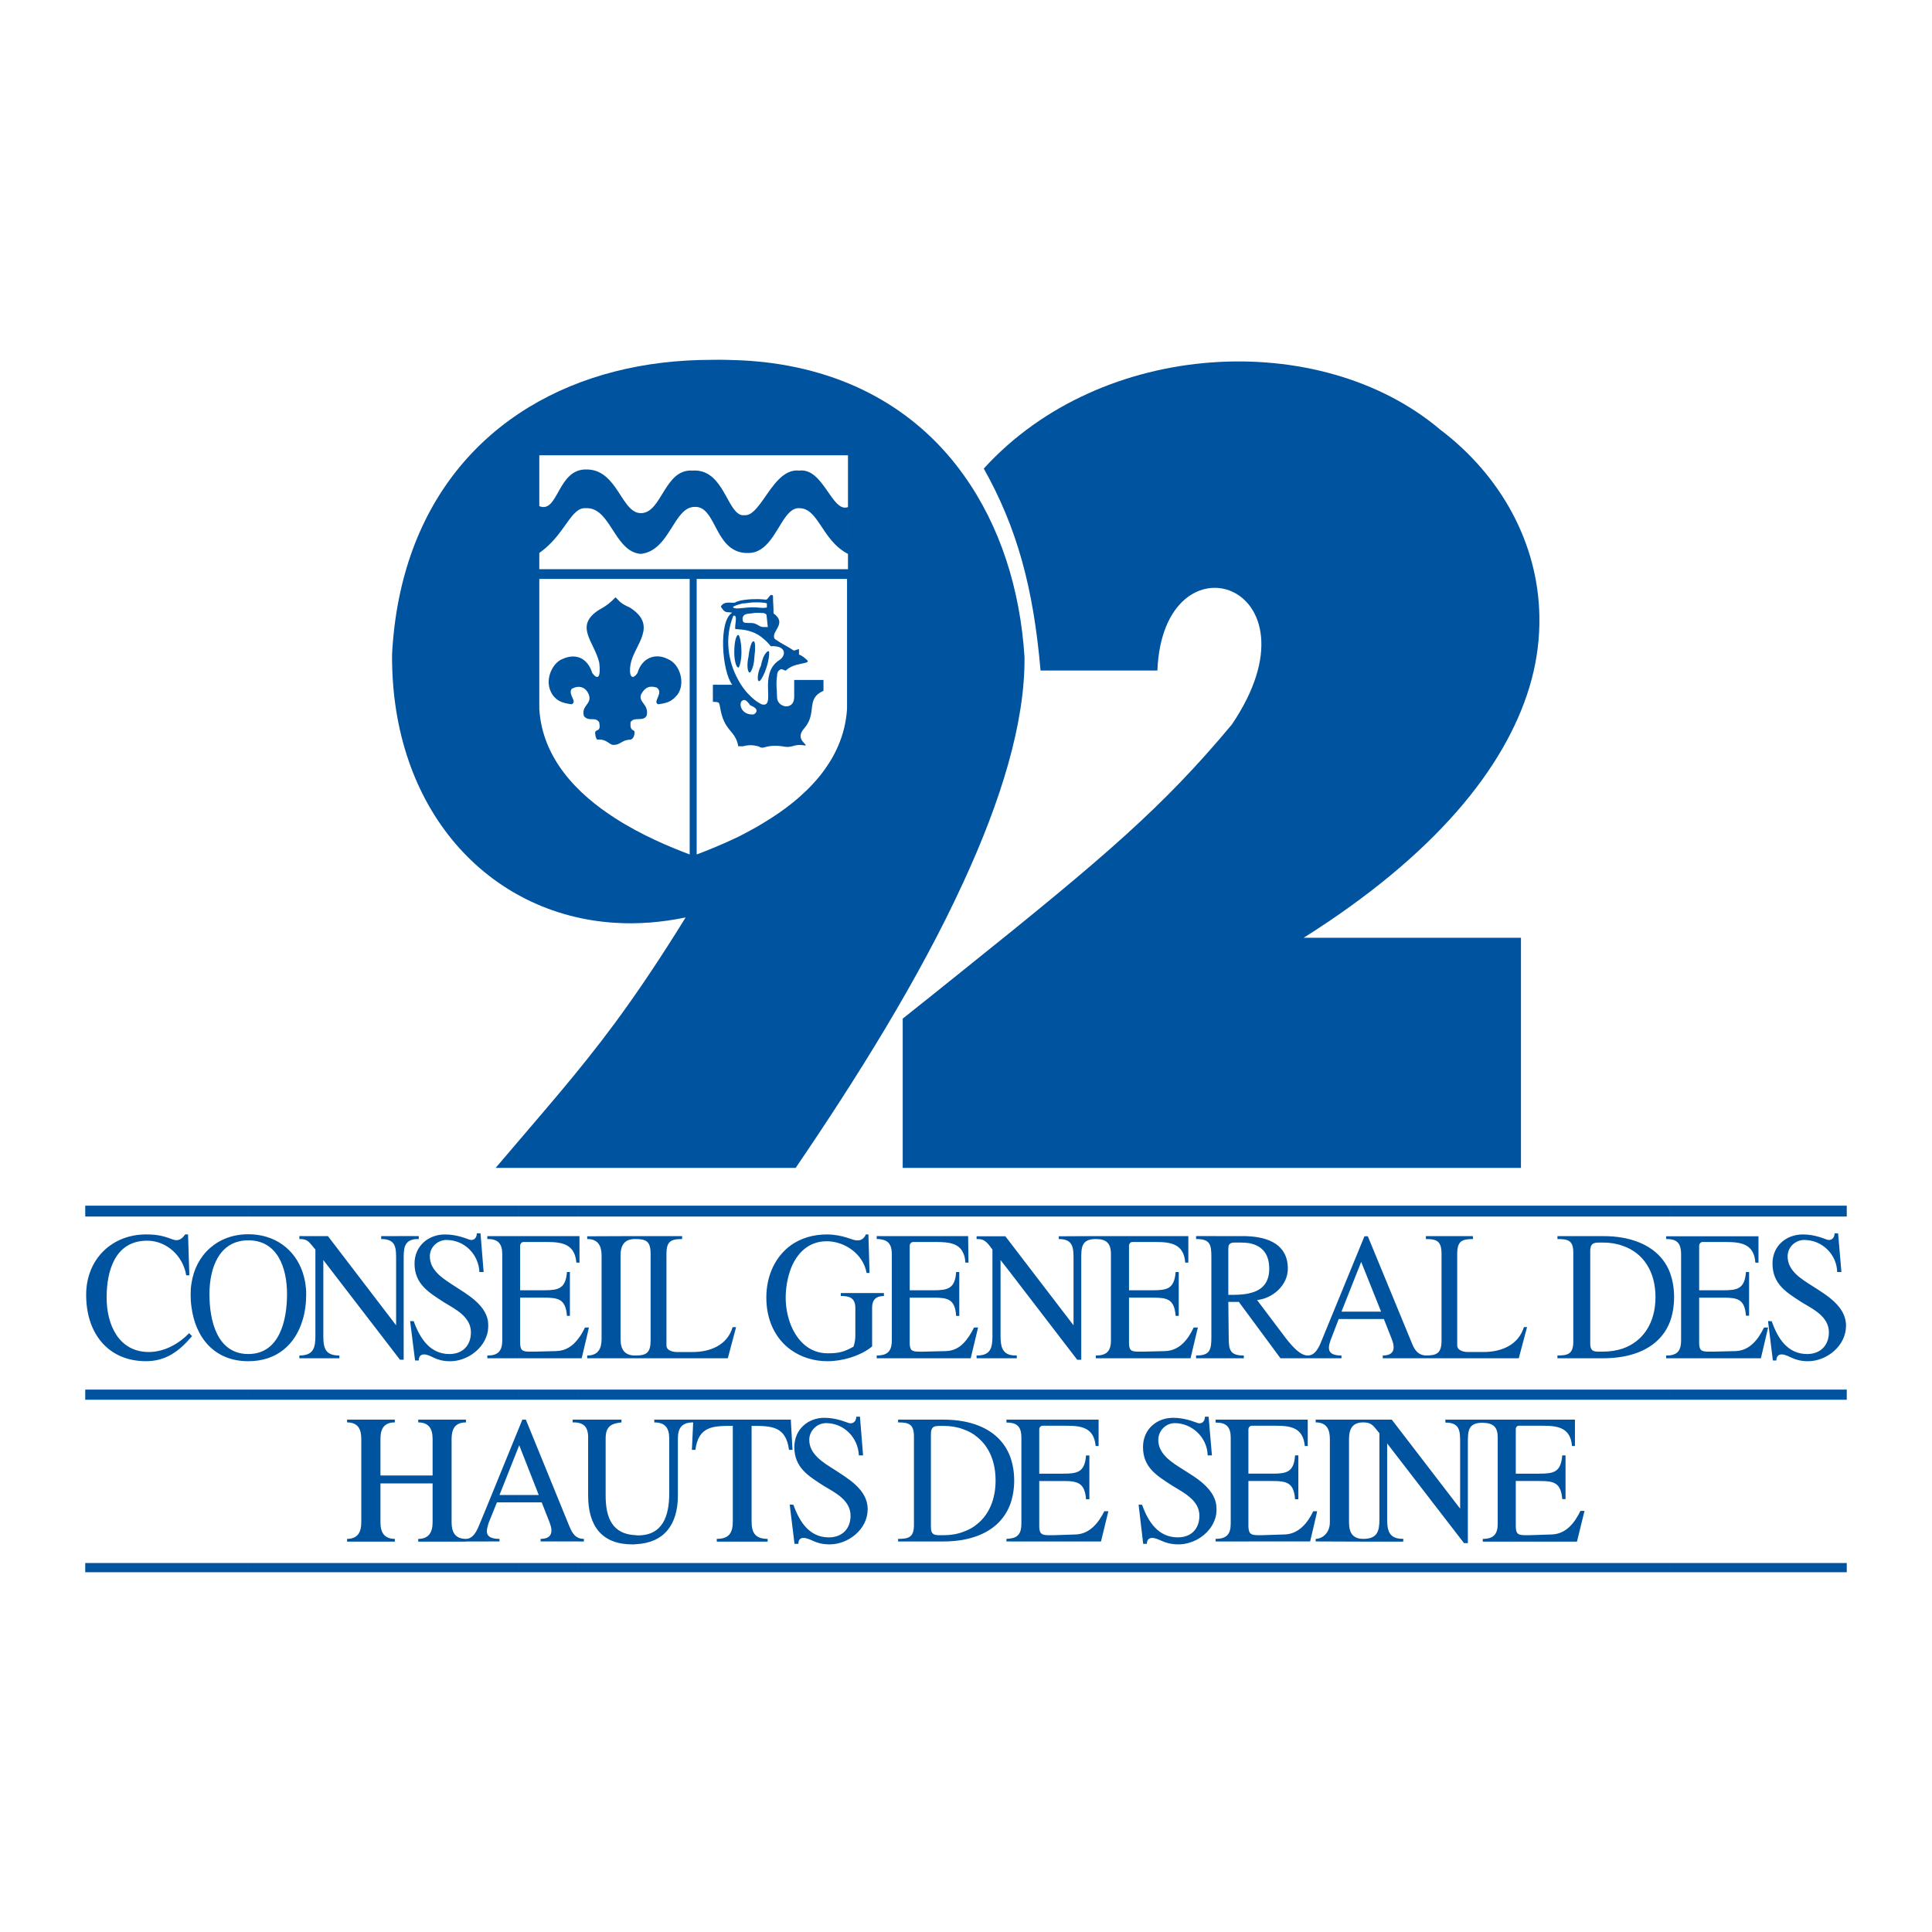 <?xml version="1.0" encoding="utf-8"?>
<!-- Generator: Adobe Illustrator 13.0.0, SVG Export Plug-In . SVG Version: 6.00 Build 14948)  -->
<!DOCTYPE svg PUBLIC "-//W3C//DTD SVG 1.0//EN" "http://www.w3.org/TR/2001/REC-SVG-20010904/DTD/svg10.dtd">
<svg version="1.0" id="Layer_1" xmlns="http://www.w3.org/2000/svg" xmlns:xlink="http://www.w3.org/1999/xlink" x="0px" y="0px"
	 width="192.756px" height="192.756px" viewBox="0 0 192.756 192.756" enable-background="new 0 0 192.756 192.756"
	 xml:space="preserve">
<g>
	<polygon fill-rule="evenodd" clip-rule="evenodd" fill="#FFFFFF" points="0,0 192.756,0 192.756,192.756 0,192.756 0,0 	"/>
	<path fill-rule="evenodd" clip-rule="evenodd" fill="#00539F" d="M176.401,156.861v-0.92h7.851v0.92H176.401L176.401,156.861z
		 M176.401,139.652v-1.012h7.851v1.012H176.401L176.401,139.652z M176.401,132.463v-0.018V132.463L176.401,132.463z
		 M176.401,131.838l0.479,3.898h0.349c0-0.35,0.166-0.607,0.516-0.607c0.717,0,1.121,0.68,2.646,0.68
		c1.839,0,3.788-1.508,3.788-3.547c0-1.949-1.985-3.072-3.383-3.973c-1.066-0.68-2.445-1.488-2.445-2.941
		c0-0.938,0.79-1.637,1.654-1.637c1.82,0,3.254,1.471,3.291,3.199h0.423l-0.331-3.861h-0.35c0,0.498-0.349,0.736-0.717,0.645
		c-0.294-0.092-1.231-0.533-2.445-0.533c-1.673,0-3.033,1.141-3.033,2.904c0,2.078,1.434,2.906,2.941,3.879
		c1.104,0.662,2.685,1.416,2.685,2.979c0,1.324-0.864,2.17-2.17,2.17c-1.93,0-2.941-1.545-3.529-3.271l-0.368-0.02V131.838
		L176.401,131.838z M176.401,121.377v-1.086h7.851v1.086H176.401L176.401,121.377z M176.401,120.291v1.086h-9.763v-1.086H176.401
		L176.401,120.291z M176.401,131.801v0.037V131.801L176.401,131.801z M176.401,132.445h-0.404c-0.589,1.213-1.435,2.297-2.832,2.354
		l-2.261,0.055h-0.405c-0.753,0-0.974-0.111-0.974-0.9v-4.486h2.39c1.435,0,2.151,0.129,2.28,1.801h0.312v-4.357h-0.312
		c-0.129,1.674-0.846,1.82-2.28,1.82h-2.39v-4.43c0-0.203,0.146-0.387,0.331-0.387h2.353c1.545,0,2.795,0.221,2.924,2.059h0.312
		v-2.629h-8.807v0.295c0.772,0.092,1.085,0.533,1.085,1.488v8.605c0,0.938-0.312,1.379-1.085,1.488v0.295h9.046l0.717-3.053V132.445
		L176.401,132.445z M176.401,138.641v1.012h-9.763v-1.012H176.401L176.401,138.641z M176.401,155.941v0.92h-9.763v-0.92H176.401
		L176.401,155.941z M166.639,131.801v-4.762c0.239,0.699,0.386,1.471,0.386,2.371C167.024,130.312,166.878,131.121,166.639,131.801
		L166.639,131.801z M166.639,120.291v1.086h-4.725v-1.086H166.639L166.639,120.291z M166.639,123.344v0.295
		c-0.129-0.02-0.258-0.02-0.404-0.02v-0.275H166.639L166.639,123.344z M166.639,127.039c-0.754-2.041-2.537-3.145-4.725-3.549v0.811
		c2.021,0.697,3.254,2.537,3.254,5.109c0,2.574-1.232,4.414-3.254,5.131v0.809c2.188-0.387,3.971-1.508,4.725-3.549V127.039
		L166.639,127.039z M166.639,135.221v0.295h-0.404v-0.277C166.381,135.238,166.51,135.238,166.639,135.221L166.639,135.221z
		 M166.639,138.641v1.012h-4.725v-1.012H166.639L166.639,138.641z M166.639,155.941v0.92h-4.725v-0.92H166.639L166.639,155.941z
		 M136.101,153.533c1.269-0.037,1.525-0.699,1.525-1.949v-8.586l-0.386-0.479c-0.368-0.459-0.606-0.57-1.14-0.605v-0.277h2.758
		l6.82,8.881v-6.453c0-1.232,0.037-2.133-1.471-2.133v-0.295h3.751h9.174v2.631h-0.294c-0.146-1.84-1.415-2.023-2.941-2.023h-2.354
		c-0.184,0-0.312,0.146-0.312,0.35v4.432h2.354c1.434,0,2.151-0.148,2.28-1.82h0.33v4.355h-0.33
		c-0.129-1.654-0.847-1.801-2.28-1.801h-2.354v4.486c0,0.791,0.221,0.92,0.956,0.92h0.404l2.243-0.074
		c1.416-0.055,2.262-1.141,2.85-2.354h0.405l-0.755,3.07h-9.395v-0.275c1.048,0,1.489-0.441,1.489-1.508v-8.605
		c0-1.066-0.441-1.434-1.489-1.471c-1.526-0.018-1.489,0.883-1.489,2.115v9.891h-0.386l-7.667-9.945v7.574
		c0,1.27,0.275,1.949,1.618,1.949l-0.019,0.275h-3.897V153.533L136.101,153.533z M161.914,120.291v1.086h-25.813v-1.086H161.914
		L161.914,120.291z M161.914,123.49v0.811c-0.589-0.221-1.269-0.332-2.005-0.332c-0.79,0-1.25-0.055-1.25,0.863v9.193
		c0,0.92,0.46,0.828,1.25,0.828c0.736,0,1.416-0.111,2.005-0.312v0.809c-0.626,0.111-1.269,0.166-1.949,0.166h-4.578v-0.277
		c1.066,0,1.581-0.164,1.581-1.396v-8.861c0-1.232-0.515-1.361-1.581-1.361v-0.293h4.578
		C160.626,123.326,161.288,123.381,161.914,123.49L161.914,123.49z M161.914,138.641v1.012h-25.813v-1.012H161.914L161.914,138.641z
		 M161.914,155.941v0.92h-25.813v-0.92H161.914L161.914,155.941z M136.101,131.6v-0.736h1.691l-1.691-4.229v-3.217l0.036-0.074
		h0.331l4.357,10.572c0.221,0.551,0.515,1.287,1.452,1.322c1.104,0,1.545-0.256,1.545-1.506v-8.623c0-1.27-0.441-1.49-1.562-1.49
		v-0.293h4.688l0.019,0.293c-1.14,0-1.581,0.221-1.581,1.49v9.119c0,0.57,0.772,0.68,1.158,0.662h1.489
		c1.673,0,3.438-0.645,4.009-2.482h0.312l-0.827,3.107h-9.266h-4.303v-0.277c1.104,0,1.269-0.643,0.92-1.58l-0.81-2.059H136.101
		L136.101,131.6z M136.008,153.533c0.037,0,0.074,0,0.093,0v0.275h-0.093l-4.67-0.018v-0.258c0.699-0.055,1.343-0.68,1.343-1.637
		v-8.328c0-0.975-0.331-1.619-1.343-1.654v-0.277h4.67h0.093v0.277c-0.019,0-0.056,0-0.093,0c-1.066,0-1.415,0.643-1.415,1.654
		v8.328C134.593,152.889,134.941,153.533,136.008,153.533L136.008,153.533z M136.101,120.291v1.086h-4.763v-1.086H136.101
		L136.101,120.291z M136.101,123.418v3.217l-0.295-0.736l-1.967,4.965h2.262v0.736h-2.538l-0.79,2.059
		c-0.368,0.975-0.276,1.58,1.066,1.58v0.277h-2.501v-0.754c0.258-0.332,0.423-0.754,0.552-1.086L136.101,123.418L136.101,123.418z
		 M136.101,138.641v1.012h-4.763v-1.012H136.101L136.101,138.641z M136.101,155.941v0.92h-4.763v-0.92H136.101L136.101,155.941z
		 M131.338,151.125l0.074-0.35h-0.074V151.125L131.338,151.125z M131.338,120.291v1.086h-6.747v-1.086H131.338L131.338,120.291z
		 M131.338,134.762v0.754h-0.864h-2.721l-3.162-4.285v-2.188c1.121-0.238,2.041-0.863,2.041-2.463c0-1.582-0.81-2.336-2.041-2.557
		v-0.68c1.931,0.111,3.897,0.809,3.897,3.236c0,1.672-1.544,2.979-3.07,3.125l2.868,3.807c0.662,0.846,1.435,1.727,2.188,1.727
		C130.86,135.238,131.118,135.037,131.338,134.762L131.338,134.762z M131.338,138.641v1.012h-6.747v-1.012H131.338L131.338,138.641z
		 M131.338,141.637v0.277c-0.018,0-0.055,0-0.073,0v-0.277H131.338L131.338,141.637z M131.338,150.775v0.35l-0.625,2.666h-6.122
		v-1.158c0.073,0.441,0.349,0.533,0.956,0.533h0.386l2.262-0.074c1.379-0.055,2.262-1.141,2.831-2.316H131.338L131.338,150.775z
		 M131.338,153.533c-0.036,0-0.055,0-0.073,0v0.258h0.073V153.533L131.338,153.533z M131.338,155.941v0.92h-6.747v-0.92H131.338
		L131.338,155.941z M124.591,147.76v-0.734h2.354c1.434,0,2.15-0.148,2.261-1.82h0.331v4.375h-0.331
		c-0.11-1.654-0.827-1.82-2.261-1.82H124.591L124.591,147.76z M124.591,142.447v-0.811h5.883v2.631h-0.294
		c-0.165-1.84-1.416-2.023-2.923-2.023h-2.354C124.756,142.244,124.646,142.336,124.591,142.447L124.591,142.447z M124.591,120.291
		v1.086h-3.254v-1.086H124.591L124.591,120.291z M124.591,123.344v0.68c-0.258-0.035-0.552-0.055-0.846-0.055h-0.276
		c-0.496,0-0.919-0.055-0.919,0.588v4.633c0.662,0,1.397,0,2.041-0.146v2.188l-0.993-1.342h-1.048l0.037,3.512
		c0,1.287,0.128,1.838,1.508,1.838v0.277h-2.758v-12.189h2.684C124.205,123.326,124.389,123.326,124.591,123.344L124.591,123.344z
		 M124.591,138.641v1.012h-3.254v-1.012H124.591L124.591,138.641z M124.591,141.637v0.811c-0.019,0.055-0.037,0.092-0.037,0.146
		v4.432h0.037v0.734h-0.037v4.523c0,0.129,0.019,0.258,0.037,0.35v1.158h-3.254v-0.258c1.011-0.02,1.452-0.441,1.452-1.508v-8.605
		c0-1.047-0.441-1.488-1.452-1.488v-0.295H124.591L124.591,141.637z M124.591,155.941v0.92h-3.254v-0.92H124.591L124.591,155.941z
		 M121.337,151.105c0.018-0.164,0.036-0.348,0.036-0.533c0-0.164-0.019-0.348-0.036-0.496V151.105L121.337,151.105z
		 M121.337,120.291v1.086h-1.913v-1.086H121.337L121.337,120.291z M121.337,123.326v12.189h-1.913v-0.277
		c1.306-0.018,1.435-0.588,1.435-1.838v-7.979c0-1.25-0.129-1.783-1.435-1.803v-0.293H121.337L121.337,123.326z M121.337,138.641
		v1.012h-1.913v-1.012H121.337L121.337,138.641z M121.337,141.637v0.295c-0.019,0-0.037,0-0.056,0v-0.295H121.337L121.337,141.637z
		 M121.337,150.076v1.029c-0.203,1.104-0.956,1.986-1.913,2.502v-1.287c0.166-0.312,0.239-0.682,0.239-1.104
		c0-0.367-0.092-0.699-0.239-0.975v-2.721C120.325,148.184,121.134,148.973,121.337,150.076L121.337,150.076z M121.337,153.533
		c-0.019,0-0.037,0-0.056,0v0.258h0.056V153.533L121.337,153.533z M121.337,155.941v0.92h-1.913v-0.92H121.337L121.337,155.941z
		 M119.424,142.869v-0.92c0.037,0.02,0.056,0.02,0.092,0.037c0.387,0.092,0.699-0.146,0.699-0.643h0.368l0.331,3.861h-0.424
		C120.473,144.303,120.067,143.457,119.424,142.869L119.424,142.869z M119.424,132.812l0.092-0.367h-0.092V132.812L119.424,132.812z
		 M119.424,120.291v1.086H100.8v-1.086H119.424L119.424,120.291z M119.424,123.326v0.293c-0.036,0-0.055,0-0.092,0v-0.293H119.424
		L119.424,123.326z M119.424,132.445h-0.33c-0.57,1.213-1.416,2.297-2.832,2.354l-2.243,0.055h-0.404
		c-0.754,0-0.975-0.111-0.975-0.883v-4.504h2.372c1.435,0,2.151,0.129,2.28,1.82h0.312v-4.377h-0.312
		c-0.129,1.674-0.846,1.82-2.28,1.82h-2.372v-4.43c0-0.203,0.147-0.387,0.331-0.387h2.335c1.563,0,2.813,0.221,2.942,2.059h0.312
		v-2.646h-9.212l-3.714,0.018v0.275c1.489,0,1.472,0.92,1.472,2.133v6.473l-6.307-8.236v2.977l6.674,8.697h0.404v-9.91
		c0-1.213-0.055-2.133,1.453-2.133c1.066,0,1.508,0.424,1.508,1.508v8.605c0,1.084-0.441,1.506-1.508,1.506v0.277h9.45l0.643-2.703
		V132.445L119.424,132.445z M119.424,135.238v0.277h-0.092v-0.277C119.369,135.238,119.388,135.238,119.424,135.238L119.424,135.238
		z M119.424,138.641v1.012H100.8v-1.012H119.424L119.424,138.641z M119.424,141.949v0.92c-0.588-0.533-1.36-0.883-2.225-0.883
		c-0.863,0-1.636,0.736-1.636,1.674c0,1.434,1.379,2.262,2.427,2.924c0.441,0.293,0.956,0.588,1.434,0.938v2.721
		c-0.496-0.938-1.617-1.49-2.444-2.004c-1.508-0.975-2.942-1.803-2.942-3.861c0-1.783,1.361-2.924,3.016-2.924
		C118.192,141.453,119.075,141.84,119.424,141.949L119.424,141.949z M119.424,152.32c-0.33,0.68-1.011,1.064-1.911,1.064
		c-1.949,0-2.961-1.543-3.567-3.254l-0.349-0.018l0.459,3.916h0.368c0-0.35,0.165-0.588,0.515-0.588c0.717,0,1.14,0.643,2.647,0.643
		c0.625,0,1.269-0.184,1.838-0.477V152.32L119.424,152.32z M119.424,155.941v0.92H100.8v-0.92H119.424L119.424,155.941z
		 M100.8,153.791v-0.295c0.772-0.092,1.104-0.533,1.104-1.471v-8.605c0-0.938-0.331-1.379-1.104-1.471v-0.312h8.807v2.631h-0.294
		c-0.166-1.84-1.416-2.023-2.924-2.023h-2.354c-0.184,0-0.349,0.146-0.349,0.35v4.432h2.39c1.435,0,2.151-0.148,2.28-1.82h0.331
		v4.375h-0.331c-0.129-1.654-0.846-1.82-2.28-1.82h-2.39v4.523c0,0.754,0.257,0.883,0.974,0.883h0.424l2.242-0.074
		c1.397-0.055,2.262-1.141,2.851-2.316h0.404l-0.735,3.016H100.8L100.8,153.791z M100.8,150.059
		c0.239-0.682,0.386-1.471,0.386-2.354s-0.146-1.654-0.386-2.336V150.059L100.8,150.059z M100.8,135.516v-0.332
		c0.184,0.037,0.386,0.055,0.644,0.055v0.277H100.8L100.8,135.516z M100.8,120.291v1.086h-3.291v-1.086H100.8L100.8,120.291z
		 M100.8,123.988v2.977l-0.975-1.25v7.594c0,1.029,0.184,1.674,0.975,1.875v0.332h-3.291v-0.277c1.269-0.018,1.508-0.68,1.508-1.93
		v-8.641l-0.35-0.461c-0.386-0.459-0.644-0.588-1.158-0.588v-0.275h2.795L100.8,123.988L100.8,123.988z M100.8,138.641v1.012h-3.291
		v-1.012H100.8L100.8,138.641z M100.8,141.637v0.312c-0.129-0.018-0.258-0.018-0.386-0.018v-0.295H100.8L100.8,141.637z
		 M100.8,145.369v4.689c-0.588,1.58-1.765,2.609-3.291,3.18v-1.195c1.158-0.938,1.82-2.445,1.82-4.338
		c0-1.895-0.662-3.383-1.82-4.32v-1.195C99.035,142.76,100.212,143.789,100.8,145.369L100.8,145.369z M100.8,153.496v0.295h-0.386
		v-0.258C100.542,153.533,100.671,153.514,100.8,153.496L100.8,153.496z M100.8,155.941v0.92h-3.291v-0.92H100.8L100.8,155.941z
		 M97.509,132.758l0.073-0.312h-0.073V132.758L97.509,132.758z M97.509,120.291v1.086h-1.416v-1.086H97.509L97.509,120.291z
		 M97.509,123.344v0.275c-0.019,0-0.037,0-0.074,0v-0.275H97.509L97.509,123.344z M97.509,132.445v0.312l-0.662,2.758h-0.754v-1.471
		c0.441-0.441,0.791-0.994,1.085-1.6H97.509L97.509,132.445z M97.509,135.238c-0.019,0-0.037,0-0.074,0v0.277h0.074V135.238
		L97.509,135.238z M97.509,138.641v1.012h-1.416v-1.012H97.509L97.509,138.641z M97.509,142.189v1.195
		c-0.404-0.35-0.882-0.607-1.416-0.791v-0.791C96.589,141.895,97.067,142.023,97.509,142.189L97.509,142.189z M97.509,152.043v1.195
		c-0.441,0.166-0.919,0.295-1.416,0.387v-0.791C96.626,152.65,97.104,152.393,97.509,152.043L97.509,152.043z M97.509,155.941v0.92
		h-1.416v-0.92H97.509L97.509,155.941z M96.093,124.998v-1.672h0.497l0.037,2.646h-0.313
		C96.295,125.568,96.222,125.256,96.093,124.998L96.093,124.998z M96.093,120.291v1.086H87.82v-1.086H96.093L96.093,120.291z
		 M96.093,123.326v1.672c-0.422-0.955-1.452-1.084-2.666-1.084h-2.316c-0.203,0-0.35,0.184-0.35,0.387v4.43h2.354
		c1.434,0,2.169-0.146,2.28-1.82h0.312v4.377h-0.312c-0.11-1.691-0.846-1.82-2.28-1.82h-2.354v4.504
		c0,0.771,0.221,0.883,0.975,0.883h0.386l2.243-0.055c0.717-0.02,1.287-0.312,1.728-0.754v1.471H87.82v-0.295
		c0.809-0.092,1.158-0.533,1.158-1.488v-8.605c0-0.955-0.35-1.396-1.158-1.488v-0.312H96.093L96.093,123.326z M96.093,138.641v1.012
		H87.82v-1.012H96.093L96.093,138.641z M96.093,141.803v0.791c-0.57-0.221-1.25-0.332-1.967-0.332c-0.828,0-1.25-0.055-1.25,0.846
		v9.213c0,0.918,0.423,0.846,1.25,0.846c0.717,0,1.397-0.111,1.967-0.332v0.791c-0.606,0.109-1.269,0.166-1.948,0.166h-4.542v-0.258
		c1.066,0,1.581-0.166,1.581-1.379v-8.844c0-1.232-0.515-1.396-1.581-1.396v-0.277h4.542
		C94.824,141.637,95.486,141.693,96.093,141.803L96.093,141.803z M96.093,155.941v0.92H87.82v-0.92H96.093L96.093,155.941z
		 M87.82,129.338c0.11-0.02,0.239-0.037,0.368-0.037v-0.295H87.82V129.338L87.82,129.338z M87.82,120.291v1.086h-8.899v-1.086H87.82
		L87.82,120.291z M87.82,123.326v0.312c-0.11-0.02-0.221-0.02-0.35-0.02v-0.293H87.82L87.82,123.326z M87.82,129.006v0.332
		c-0.515,0.092-0.809,0.441-0.809,1.121v3.879c-1.14,0.938-2.96,1.471-4.431,1.471c-1.416,0-2.647-0.404-3.659-1.121v-2.445
		c0.644,1.562,1.857,2.777,3.659,2.777c1.085,0,1.618-0.129,2.574-0.662c0.166-0.516,0.184-0.773,0.184-1.307v-2.555
		c0-1.049-0.644-1.195-1.453-1.195v-0.295H87.82L87.82,129.006z M87.82,135.221c-0.11,0.018-0.221,0.018-0.35,0.018v0.277h0.35
		V135.221L87.82,135.221z M87.82,138.641v1.012h-8.899v-1.012H87.82L87.82,138.641z M87.82,155.941v0.92h-8.899v-0.92H87.82
		L87.82,155.941z M78.921,151.197v-1.084l0.239,0.018c0.607,1.711,1.6,3.254,3.53,3.254c1.324,0,2.169-0.844,2.169-2.168
		c0-1.562-1.581-2.316-2.685-2.979c-1.507-0.975-2.923-1.803-2.923-3.861c0-1.783,1.379-2.924,2.997-2.924
		c1.232,0,2.188,0.461,2.464,0.533c0.368,0.092,0.717-0.146,0.717-0.643h0.368l0.312,3.861h-0.423
		c-0.055-1.711-1.434-3.219-3.273-3.219c-0.882,0-1.673,0.736-1.673,1.674c0,1.434,1.397,2.262,2.445,2.924
		c1.36,0.9,3.383,2.004,3.383,3.988c0,2.023-1.949,3.512-3.788,3.512c-1.507,0-1.894-0.643-2.629-0.643
		c-0.35,0-0.497,0.238-0.497,0.588h-0.386L78.921,151.197L78.921,151.197z M78.921,144.652h0.147l-0.147-2.611V144.652
		L78.921,144.652z M78.921,126.525v-2.299c0.975-0.68,2.188-1.066,3.567-1.066c1.581,0,2.574,0.588,2.942,0.588h0.202
		c0.349,0,0.625-0.275,0.754-0.588h0.257l0.11,3.842h-0.294c-0.331-1.912-2.206-3.162-3.971-3.162
		C80.667,123.84,79.528,125.018,78.921,126.525L78.921,126.525z M78.921,120.291v1.086H63.422v-1.086H78.921L78.921,120.291z
		 M78.921,124.227v2.299c-0.349,0.918-0.533,1.967-0.533,2.941c0,0.938,0.184,1.912,0.533,2.775v2.445
		c-1.526-1.084-2.464-2.924-2.464-5.221C76.457,127.223,77.376,125.348,78.921,124.227L78.921,124.227z M78.921,138.641v1.012
		H63.422v-1.012H78.921L78.921,138.641z M78.921,142.041v2.611h-0.202c-0.312-2.391-1.784-2.391-3.732-2.391v9.543
		c0,1.121,0.368,1.729,1.6,1.729v0.275h-5.075v-0.275c1.232,0,1.6-0.607,1.6-1.729v-9.543c-1.949,0-3.419,0-3.732,2.391h-0.35
		l0.129-2.738c-1.085,0-1.526,0.514-1.526,1.598v5.701c0,2.887-1.361,4.725-4.21,4.854v-0.9c0.073,0.018,0.166,0.018,0.239,0.018
		c2.464,0,3.107-1.949,3.107-4.191v-5.48c0-1.084-0.441-1.598-1.489-1.598v-0.277h4.173h9.45L78.921,142.041L78.921,142.041z
		 M78.921,150.113h-0.129l0.129,1.084V150.113L78.921,150.113z M78.921,155.941v0.92H63.422v-0.92H78.921L78.921,155.941z
		 M63.422,135.516v-0.277c1.066,0,1.489-0.275,1.489-1.506v-8.623c0-1.25-0.423-1.49-1.489-1.49v-0.293h4.633v0.293
		c-1.122,0-1.563,0.221-1.563,1.49v9.119c0,0.57,0.754,0.68,1.14,0.662h1.489c1.673,0,3.438-0.645,3.971-2.482h0.349l-0.827,3.107
		H63.422L63.422,135.516z M63.422,120.291v1.086h-4.744v-1.086H63.422L63.422,120.291z M63.422,123.326v0.293
		c-0.037,0-0.055,0-0.074,0c-1.066,0-1.434,0.645-1.434,1.637v8.328c0,1.012,0.368,1.654,1.434,1.654c0.019,0,0.037,0,0.074,0v0.277
		h-0.074h-4.67v-0.277c0.993-0.035,1.342-0.68,1.342-1.654v-8.328c0-0.955-0.35-1.6-1.342-1.637v-0.275l4.394-0.018H63.422
		L63.422,123.326z M63.422,138.641v1.012h-4.744v-1.012H63.422L63.422,138.641z M63.422,153.166v0.9
		c-0.11,0.018-0.221,0.018-0.331,0.018c-2.997,0-4.413-1.783-4.413-4.871v-5.701c0-0.092,0-0.201,0-0.293v-1.582h3.328v0.277
		c-1.012,0.109-1.581,0.385-1.581,1.598v5.701C60.425,151.475,61.124,153.074,63.422,153.166L63.422,153.166z M63.422,155.941v0.92
		h-4.744v-0.92H63.422L63.422,155.941z M58.678,132.795l0.074-0.35h-0.074V132.795L58.678,132.795z M63.348,123.619v-0.275V123.619
		L63.348,123.619z M58.678,120.291v1.086h-0.993v-1.086H58.678L58.678,120.291z M58.678,123.344v0.275c-0.037,0-0.055,0-0.092,0
		v-0.275H58.678L58.678,123.344z M58.678,132.445v0.35l-0.644,2.721h-0.349v-1.949c0.276-0.332,0.478-0.717,0.68-1.121H58.678
		L58.678,132.445z M58.678,135.238c-0.037,0-0.055,0-0.092,0v0.277h0.092V135.238L58.678,135.238z M58.678,138.641v1.012h-0.993
		v-1.012H58.678L58.678,138.641z M58.678,141.637v1.582c-0.055-0.771-0.349-1.141-0.993-1.27v-0.312H58.678L58.678,141.637z
		 M58.678,155.941v0.92h-0.993v-0.92H58.678L58.678,155.941z M57.686,153.791v-0.369c0.166,0.074,0.349,0.111,0.57,0.111v0.258
		H57.686L57.686,153.791z M57.686,125.973v-2.646h0.129v2.646H57.686L57.686,125.973z M57.686,120.291v1.086h-5.883v-1.086H57.686
		L57.686,120.291z M57.686,123.326v2.646h-0.184c-0.147-1.838-1.397-2.059-2.941-2.059h-2.335c-0.184,0-0.331,0.184-0.331,0.387
		v4.43h2.372c1.435,0,2.17-0.146,2.298-1.82h0.294v4.377h-0.294c-0.128-1.691-0.864-1.82-2.298-1.82h-2.372v4.504
		c0,0.771,0.239,0.883,0.975,0.883h0.423l2.225-0.055c0.956-0.037,1.654-0.533,2.169-1.232v1.949h-5.883v-12.189H57.686
		L57.686,123.326z M57.686,138.641v1.012h-5.883v-1.012H57.686L57.686,138.641z M57.686,141.637v0.312
		c-0.147-0.035-0.35-0.035-0.552-0.035v-0.277H57.686L57.686,141.637z M57.686,153.422c-0.515-0.238-0.717-0.771-0.901-1.195
		l-4.321-10.59h-0.349l-0.312,0.773v1.783l1.949,4.965h-1.949v0.734h2.243l0.809,2.059c0.349,0.938,0.166,1.582-0.919,1.582v0.258
		h3.75V153.422L57.686,153.422z M57.686,155.941v0.92h-5.883v-0.92H57.686L57.686,155.941z M51.802,120.291v1.086h-3.125v-1.086
		H51.802L51.802,120.291z M51.802,123.326v12.189h-3.125v-0.277c0.993,0,1.434-0.439,1.434-1.506v-8.605
		c0-1.066-0.441-1.508-1.434-1.508v-0.293H51.802L51.802,123.326z M51.802,138.641v1.012h-3.125v-1.012H51.802L51.802,138.641z
		 M51.802,142.41v1.783l-1.967,4.965h1.967v0.734h-2.225l-0.828,2.059c-0.019,0.092-0.055,0.184-0.073,0.258v-2.15L51.802,142.41
		L51.802,142.41z M51.802,155.941v0.92h-3.125v-0.92H51.802L51.802,155.941z M48.677,153.791v-0.645
		c0.147,0.238,0.496,0.387,1.158,0.387v0.258H48.677L48.677,153.791z M48.677,132.795c0.018-0.166,0.037-0.35,0.037-0.533
		c0-0.186-0.019-0.35-0.037-0.516V132.795L48.677,132.795z M48.677,120.291v1.086H41.34v-1.086H48.677L48.677,120.291z
		 M48.677,123.326v0.293c-0.019,0-0.037,0-0.056,0v-0.293H48.677L48.677,123.326z M48.677,131.746
		c-0.312-1.637-2.096-2.629-3.365-3.457c-1.03-0.68-2.427-1.488-2.427-2.941c0-0.938,0.791-1.637,1.654-1.637
		c1.839,0,3.218,1.471,3.291,3.199h0.423l-0.313-3.861h-0.368c0,0.498-0.331,0.736-0.698,0.645c-0.294-0.092-1.25-0.533-2.482-0.533
		c-1.636,0-3.034,1.141-3.034,2.904c0,2.078,1.471,2.906,2.96,3.879c1.084,0.662,2.666,1.416,2.666,2.979
		c0,1.324-0.827,2.17-2.151,2.17c-1.857,0-2.868-1.453-3.494-3.107v3.182l0.074,0.57h0.368c0-0.35,0.147-0.607,0.515-0.607
		c0.717,0,1.103,0.68,2.611,0.68c1.691,0,3.457-1.25,3.769-3.014V131.746L48.677,131.746z M48.677,135.238v0.277h-0.056v-0.277
		C48.64,135.238,48.658,135.238,48.677,135.238L48.677,135.238z M48.677,138.641v1.012H41.34v-1.012H48.677L48.677,138.641z
		 M48.677,150.059v2.15c-0.129,0.404-0.147,0.717,0,0.938v0.645h-2.188v0.018h-4.762v-0.275c1.066,0,1.434-0.68,1.434-1.654v-3.881
		H41.34v-0.789h1.821v-3.641c0-1.012-0.368-1.654-1.434-1.654v-0.277h4.762v0.277c-1.085,0-1.434,0.643-1.434,1.654v8.311
		c0,0.975,0.349,1.654,1.434,1.654c0.772,0,1.158-0.957,1.397-1.562L48.677,150.059L48.677,150.059z M48.677,155.941v0.92H41.34
		v-0.92H48.677L48.677,155.941z M41.34,123.639v-0.312h0.441v0.293C41.616,123.619,41.47,123.619,41.34,123.639L41.34,123.639z
		 M41.34,120.291v1.086H30.199v-1.086H41.34L41.34,120.291z M41.34,123.326v0.312c-1.084,0.184-1.066,1.029-1.066,2.113v9.91h-0.368
		l-7.648-9.947v7.594c0,1.287,0.257,1.93,1.599,1.93v0.277h-3.659v-0.295c1.048-0.109,1.269-0.754,1.269-1.912v-8.641l-0.368-0.441
		c-0.312-0.387-0.533-0.553-0.901-0.588v-0.312h2.519l6.803,8.898v-6.473c0-1.213,0.037-2.133-1.489-2.133v-0.293H41.34
		L41.34,123.326z M41.34,131.984c-0.018-0.055-0.036-0.109-0.055-0.164l-0.368-0.02l0.422,3.365V131.984L41.34,131.984z
		 M41.34,138.641v1.012H30.199v-1.012H41.34L41.34,138.641z M41.34,147.209v0.789h-3.383v3.881c0,0.975,0.35,1.654,1.434,1.654
		v0.275H34.63v-0.275c1.066,0,1.416-0.68,1.416-1.654v-8.311c0-1.012-0.35-1.654-1.416-1.654v-0.277h4.762v0.277
		c-1.084,0-1.434,0.643-1.434,1.654v3.641H41.34L41.34,147.209z M41.34,155.941v0.92H30.199v-0.92H41.34L41.34,155.941z
		 M30.199,131.672c0.239-0.791,0.35-1.637,0.35-2.555c0-0.773-0.128-1.508-0.35-2.17V131.672L30.199,131.672z M30.199,120.291v1.086
		h-5.423v-1.086H30.199L30.199,120.291z M30.199,123.326v0.312c-0.092-0.02-0.202-0.02-0.331-0.02v-0.293H30.199L30.199,123.326z
		 M30.199,126.947c-0.772-2.299-2.776-3.807-5.423-3.807v0.607c2.905,0,3.861,2.721,3.861,5.369c0,2.629-0.754,5.975-3.861,5.975
		v0.717c2.868,0,4.707-1.691,5.423-4.137V126.947L30.199,126.947z M30.199,135.221v0.295h-0.331v-0.277
		C29.979,135.238,30.089,135.238,30.199,135.221L30.199,135.221z M30.199,138.641v1.012h-5.423v-1.012H30.199L30.199,138.641z
		 M30.199,155.941v0.92h-5.423v-0.92H30.199L30.199,155.941z M24.775,120.291v1.086h-5.681v-1.086H24.775L24.775,120.291z
		 M24.775,123.141v0.607c-2.887,0-3.879,2.721-3.879,5.369c0,2.629,0.754,5.975,3.879,5.975v0.717c-3.365,0-5.295-2.334-5.681-5.479
		v-2.225C19.499,125.182,21.723,123.141,24.775,123.141L24.775,123.141z M24.775,138.641v1.012h-5.681v-1.012H24.775L24.775,138.641
		z M24.775,155.941v0.92h-5.681v-0.92H24.775L24.775,155.941z M19.094,133.383c0.018-0.02,0.037-0.055,0.073-0.074l-0.073-0.074
		V133.383L19.094,133.383z M19.094,120.291v1.086H8.504v-1.086H19.094L19.094,120.291z M19.094,128.105v2.225
		c-0.055-0.387-0.074-0.791-0.074-1.213C19.021,128.768,19.039,128.438,19.094,128.105L19.094,128.105z M19.094,133.234
		l-0.221-0.221c-1.085,1.104-2.519,1.877-4.026,1.877c-2.997,0-4.21-2.723-4.21-5.424c0-2.721,0.864-5.682,4.045-5.682
		c1.93,0,3.585,1.508,3.897,3.457h0.312l-0.128-4.082h-0.294c-0.312,0.459-0.68,0.717-1.25,0.496
		c-0.975-0.367-1.581-0.496-2.647-0.496c-3.383,0-5.976,2.445-5.976,6.029c0,3.844,2.188,6.619,5.976,6.619
		c1.912,0,3.254-0.938,4.523-2.426V133.234L19.094,133.234z M19.094,138.641v1.012H8.504v-1.012H19.094L19.094,138.641z
		 M19.094,155.941v0.92H8.504v-0.92H19.094L19.094,155.941z"/>
	<path fill-rule="evenodd" clip-rule="evenodd" fill="#00539F" d="M102.216,65.576c-0.423-6.766-2.428-13.109-6.086-18.202
		c-4.302-6.012-10.921-10.241-19.967-11.252c-0.386-0.037-0.791-0.074-1.213-0.11c-0.441-0.037-0.883-0.055-1.324-0.074
		c-0.864-0.037-1.729-0.055-2.611-0.037c-3.383,0-6.619,0.386-9.652,1.158c-12.484,3.181-21.438,12.815-22.247,28.222
		c-0.11,15.499,9.597,25.997,22.247,26.788c2.261,0.147,4.614-0.037,7.042-0.533c-2.647,4.284-4.891,7.594-7.042,10.516
		c-3.751,5.074-7.226,8.936-11.914,14.471h11.914h12.263h1.324h1.213h3.218c6.049-8.881,12.336-18.9,16.749-28.535
		C99.844,79.936,102.271,72.158,102.216,65.576L102.216,65.576z M68.809,85.249c-1.949-0.735-4.762-1.894-7.446-3.622
		c-3.788-2.427-7.262-5.976-7.557-10.903V57.762h7.557h7.446V85.249L68.809,85.249z M84.51,70.724
		c-0.331,5.277-4.284,8.954-8.347,11.381c-0.404,0.258-0.809,0.478-1.213,0.699c-0.441,0.239-0.883,0.478-1.324,0.699
		c-1.544,0.735-2.979,1.324-4.119,1.746V57.762h4.119h1.324h1.213h8.347V70.724L84.51,70.724z M84.602,56.788h-8.439H74.95h-1.324
		H61.363h-7.557V55.17c2.611-1.838,3.125-4.596,4.652-4.468c1.36-0.073,2.077,1.269,2.905,2.519
		c0.662,1.011,1.379,1.949,2.574,2.041c2.923-0.331,3.254-4.688,5.369-4.688c1.986-0.092,1.967,3.64,4.321,4.449
		c0.312,0.11,0.662,0.166,1.048,0.147c0.092,0,0.184,0,0.276-0.018c0.478-0.056,0.864-0.258,1.213-0.533
		c1.507-1.214,2.133-4.008,3.585-3.917c1.931,0,2.243,3.217,4.854,4.56V56.788v-6.196c-1.6,0.606-2.445-3.935-4.854-3.641
		c-1.581-0.184-2.629,1.508-3.585,2.868c-0.404,0.57-0.791,1.084-1.213,1.379c-0.221,0.147-0.441,0.221-0.68,0.202
		c-0.239,0.037-0.46-0.037-0.644-0.184c-1.195-0.864-1.729-4.449-4.523-4.266c-2.832-0.202-3.052,4.247-5.167,4.247
		c-1.103,0-1.71-1.397-2.574-2.611c-0.68-0.938-1.508-1.747-2.832-1.747c-2.923-0.092-2.813,4.431-4.725,3.659v-5.074h7.557h12.263
		h1.324h1.213h8.439v5.167V56.788L84.602,56.788z"/>
	<path fill-rule="evenodd" clip-rule="evenodd" fill="#00539F" d="M143.675,42.852c-11.95-10.112-33.774-9.028-45.522,3.897
		c3.31,5.902,4.945,11.859,5.663,20.15h11.656c0.588-14.157,16.896-8.604,7.428,5.387c-6.84,8.2-12.612,13.146-26.77,24.49
		c-1.857,1.506-3.879,3.106-6.067,4.854v14.893h6.067h55.616V93.559h-21.677c13.128-8.273,20.059-16.933,22.504-24.949
		c0.644-2.114,0.975-4.229,1.012-6.325v-0.827C153.456,54.214,149.779,47.466,143.675,42.852L143.675,42.852z"/>
	<path fill-rule="evenodd" clip-rule="evenodd" fill="#00539F" d="M59.782,60.833c-2.538,1.618-0.515,3.144,0,5.258
		c0.073,0.515,0.202,2.225-0.699,1.048c-0.331-1.14-1.342-2.151-3.034-1.361c-0.919,0.386-1.857,2.133-0.919,3.548
		c0.386,0.515,0.809,0.809,1.894,0.938c0.625-0.239-0.368-0.938,0-1.526c0.717-0.423,1.435-0.202,1.729,0.588
		c0.331,0.938-0.791,1.048-0.497,2.115c0.497,0.625,1.122,0,1.526,0.625c0.202,1.011-0.313,0.625-0.405,1.011
		c0,0,0,0.497,0.202,0.717c1.011-0.11,1.232,0.625,1.729,0.515c0.019,0,0.037,0,0.055,0c0.533-0.037,0.772-0.515,1.544-0.515
		c0.404-0.11,0.404-0.717,0.404-0.717c0-0.386-0.478,0-0.404-1.011c0.331-0.625,1.342,0,1.618-0.699
		c0.221-1.103-0.791-1.232-0.588-2.041c0.313-0.588,0.717-1.011,1.6-0.717c0.717,0.552-0.478,1.416,0.129,1.655
		c1.213-0.129,1.526-0.515,1.912-0.938c0.828-1.103,0.294-3.033-0.901-3.548c-1.305-0.698-2.666-0.11-3.07,1.361
		c-0.607,0.882-0.883,0.166-0.699-0.846c0.331-1.931,2.832-3.843-0.074-5.681c-1.122-0.478-1.122-0.809-1.434-1.011
		c-0.019,0.018-0.037,0.018-0.037,0.037C60.958,60.042,60.664,60.355,59.782,60.833L59.782,60.833z"/>
	<path fill-rule="evenodd" clip-rule="evenodd" fill="#00539F" d="M74.95,59.785c-0.515,0.037-1.011,0.092-1.324,0.203
		c-0.129,0.037-0.221,0.073-0.276,0.128c-0.405,0.092-1.103-0.202-1.434,0.404c0.441,0.681,0.441,0.497,1.14,0.607
		c-1.397,0.809-1.03,5.865,0,7.189c-0.699,0-1.397,0-1.931,0c0,0.606,0,1.103,0,1.709c0.717,0,0.607,0.092,0.717,0.533
		c0.386,2.409,1.434,2.225,1.784,3.732c0,0.055,0.019,0.11,0.037,0.166c0,0,0.203,0,0.497,0c0.129-0.055,0.441-0.11,0.791-0.11
		c0.202,0.019,0.441,0.037,0.662,0.11c0.166,0,0.166,0.129,0.368,0.129c0.037,0.018,0.11,0.018,0.184,0
		c0.276-0.055,0.791-0.276,1.857-0.129c1.213,0.239,1.011-0.294,2.317-0.074c0.294-0.11-1.104-0.606-0.092-1.728
		c1.324-1.526,0.092-2.941,1.912-3.732c0-0.606,0-0.515,0-1.084h-2.923c0,0.753,0,1.177,0,1.71c0,1.378-1.71,1.084-1.71,0
		c0-0.625-0.128-1.361,0-2.078c0-0.478,0.166-0.57,0.368-0.698c0.129-0.055,0.332,0.128,0.515,0.128
		c0.827-0.846,2.427-0.606,2.151-1.011c-0.22-0.184-0.423-0.422-0.846-0.588c0-0.331,0-0.331,0-0.533
		c-0.184,0-0.478,0.202-0.57,0.11c-0.607-0.423-0.919-0.496-1.839-1.121c-0.496-0.717,1.324-1.526-0.128-2.556
		c0-0.681-0.055-1.085-0.055-1.765c-0.312-0.331-0.496,0.478-0.735,0.386c-0.074,0-0.147-0.019-0.221-0.019
		C75.777,59.767,75.354,59.767,74.95,59.785L74.95,59.785z M75.189,71.276c-0.074,0-0.166,0.018-0.239,0
		c-0.919-0.037-1.25-0.938-0.957-1.324c0.276-0.239,0.479-0.11,0.865,0.423c0.037,0,0.074,0.018,0.092,0.037
		C75.777,70.761,75.464,71.147,75.189,71.276L75.189,71.276z M76.898,64.473c1.655-0.092,1.526,1.011,0.809,1.416
		c-2.022,1.361-0.35,4.486-1.544,4.413c-0.055,0-0.11-0.019-0.184-0.037c-0.35-0.166-0.699-0.423-1.03-0.735
		c-0.497-0.459-0.957-1.048-1.324-1.747c-0.957-1.747-1.379-4.1-0.46-6.343c0.497-0.184,0.092,1.011,0.202,1.323
		c0.092,0,0.166,0,0.258,0.019c0.515,0.019,0.956,0.11,1.324,0.239c0.515,0.166,0.901,0.423,1.213,0.699
		C76.476,63.977,76.715,64.234,76.898,64.473L76.898,64.473z M76.604,62.561c-0.129,0-0.312,0-0.405,0c0,0-0.018,0-0.037,0
		c-0.478-0.019-0.588-0.386-1.213-0.404c-0.018,0-0.055,0-0.092,0c-0.662,0-0.772,0-0.772-0.497
		c0.092-0.404,0.405-0.423,0.864-0.459c0.128-0.019,0.276-0.037,0.423-0.056c0.331,0,0.607,0,0.791,0.019
		c0.166,0.037,0.276,0.092,0.312,0.184L76.604,62.561L76.604,62.561z M76.512,60.208v0.386c-0.073,0.037-0.202,0.055-0.349,0.055
		c-0.276,0-0.644-0.055-0.993-0.055c-0.073,0-0.146,0-0.22,0c-0.478,0.019-0.975,0.092-1.324,0.11c-0.258,0-0.441-0.019-0.478-0.11
		c-0.092-0.055,0.184-0.166,0.478-0.257c0.147-0.037,0.331-0.092,0.441-0.129c0.221,0,0.533-0.055,0.883-0.092
		c0.147-0.019,0.294-0.019,0.423-0.019c0.257,0,0.551,0,0.791,0.037C76.31,60.134,76.439,60.171,76.512,60.208L76.512,60.208z"/>
	<path fill-rule="evenodd" clip-rule="evenodd" fill="#00539F" d="M76.163,65.558c-0.092,0.239-0.184,0.533-0.239,0.846
		c-0.367,0.735-0.386,1.507-0.22,1.544c0.055,0.092,0.257-0.147,0.459-0.57c0.11-0.22,0.221-0.496,0.312-0.791
		c0.276-0.846,0.313-1.581,0.221-1.618C76.567,64.933,76.347,65.172,76.163,65.558L76.163,65.558z"/>
	<path fill-rule="evenodd" clip-rule="evenodd" fill="#00539F" d="M73.663,63.352c-0.018,0-0.037,0-0.037,0
		c-0.202,0.074-0.368,0.772-0.368,1.729c0,0.753,0.166,1.434,0.368,1.507c0,0,0.019,0.019,0.037,0.019
		c0.11,0,0.312-0.717,0.312-1.526C73.975,64.069,73.773,63.352,73.663,63.352L73.663,63.352z"/>
	<path fill-rule="evenodd" clip-rule="evenodd" fill="#00539F" d="M75.189,63.977c-0.074,0-0.166,0.092-0.239,0.276
		c-0.11,0.294-0.221,0.754-0.276,1.287c-0.184,0.791-0.092,1.526,0.11,1.562c0.055,0,0.11-0.055,0.166-0.166
		c0.147-0.257,0.294-0.772,0.312-1.323C75.373,64.712,75.373,63.995,75.189,63.977L75.189,63.977z"/>
</g>
</svg>
